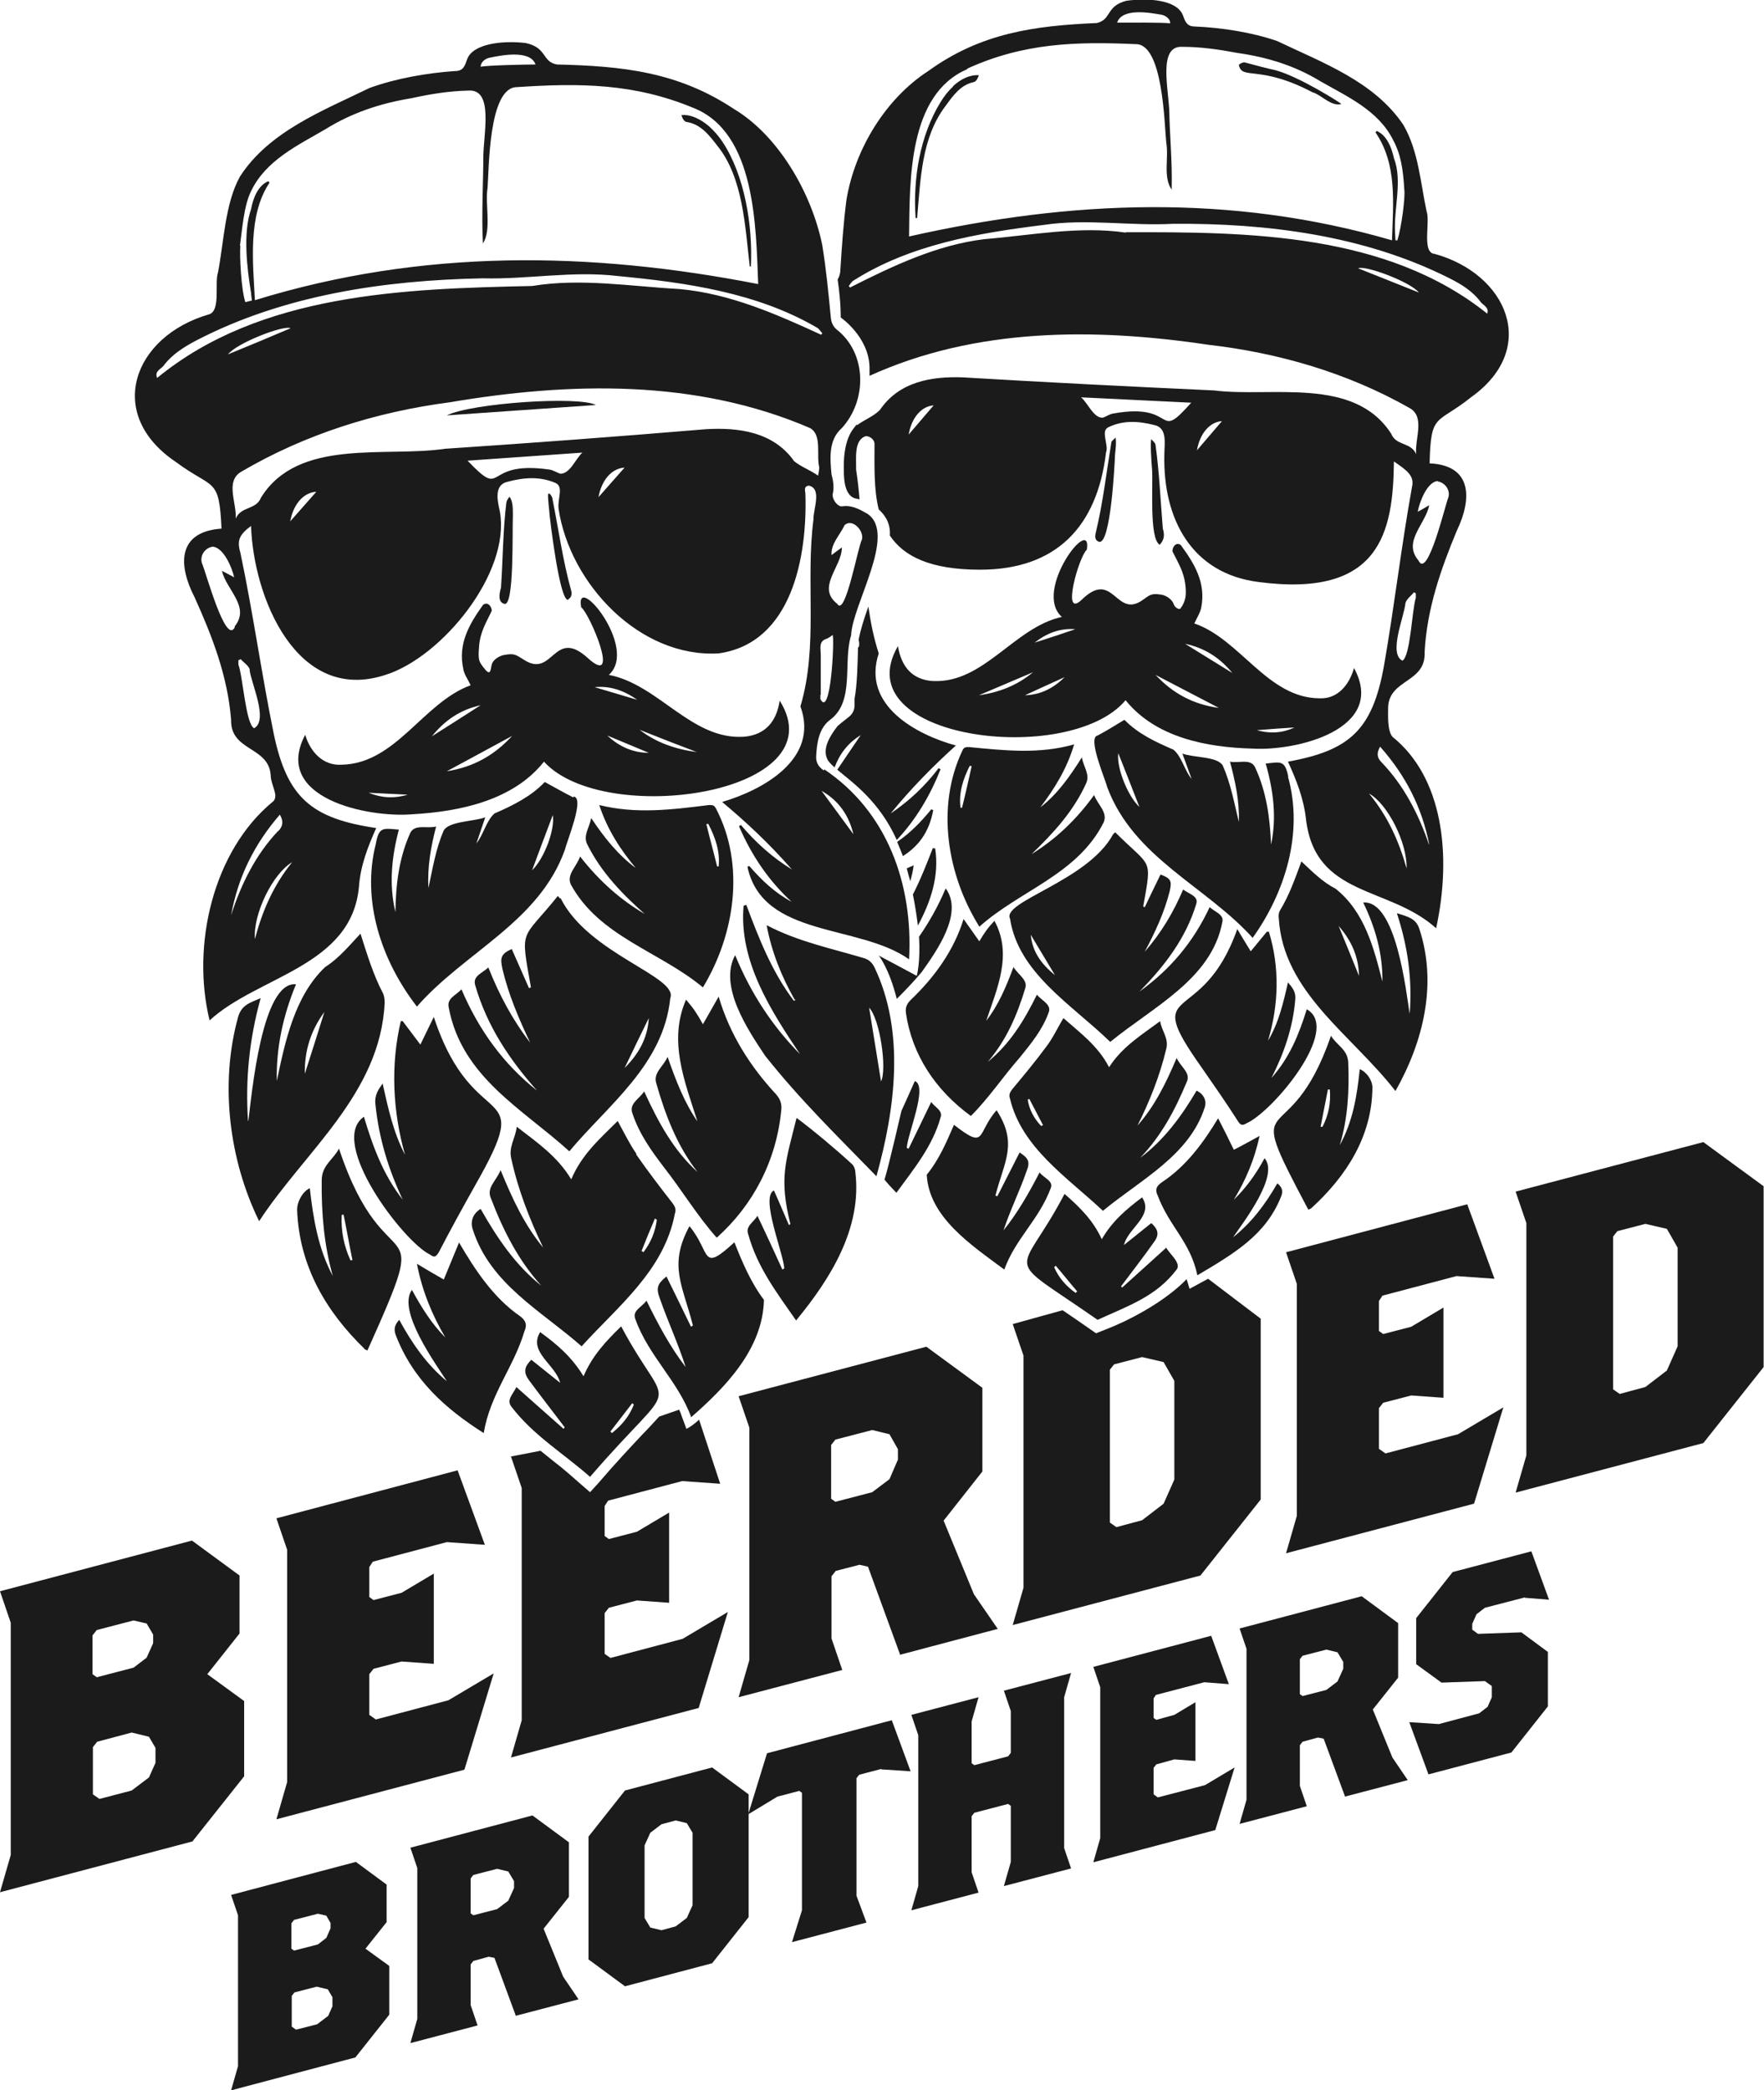 <?xml version="1.0" encoding="UTF-8"?><svg id="Ebene_1" xmlns="http://www.w3.org/2000/svg" viewBox="0 0 459.5 544.5"><defs><style>.cls-1{fill:#1b1b1b;}</style></defs><g><g><path class="cls-1" d="m50,479.7L0,492.9l2.8-9.7v-60.5l-2.8-8.2,50-13.2,12.4,9.1v15.1l-8.4,10.6,9.6,7v19.6l-13.5,17Zm-10.1-53.9l-1.7-2.9-3.4-.8-9.6,2.5-1.1,1.4v10.1l1.1.8,9.6-2.5,3.4-2.6,1.7-3.8v-2.2Zm.6,29.5l-1.7-2.9-4.5-1.1-9,2.4-1.1,1.4v12.3l1.7,1.2,8.4-2.2,4.5-3.4,1.7-3.8v-3.9Z"/><path class="cls-1" d="m120.9,461l-48.9,12.9,2.8-9.7v-60.5l-2.8-8.2,47.2-12.5,7.1,19.4-9.9-.7-19.3,5.1-.9,1.4v7.8l1.1.8,7.3-1.9,8.4-5v23.5l-8.4-.6-7.3,1.9-1.1,1.4v10.6l1.7,1.2,18.9-5,11.8-7-7.6,25Z"/><path class="cls-1" d="m234.5,431.1l-8.4-23-2.2-.5-6.2,1.6-1.1,1.4v16.2l2.8,8.2-27,7.1,2.8-9.7v-60.5l-2.8-8.2,48.9-12.9,14.6,10.7v21.8l-10.1,12.8,7.9,19.2,6.2,9-25.3,6.7Zm-.6-53.6l-2.2-3.9-4.5-1.1-9.6,2.5-1.1,1.4v14l1.1.8,9.6-2.5,4.5-3.4,2.2-5.1v-2.8Z"/><path class="cls-1" d="m383.9,391.7l-48.9,12.9,2.8-9.7v-60.5l-2.8-8.2,47.2-12.5,7.1,19.4-9.9-.7-19.3,5.1-.9,1.4v7.8l1.1.8,7.3-1.9,8.4-5v23.5l-8.4-.6-7.3,1.9-1.1,1.4v10.6l1.7,1.2,18.9-5,11.8-7-7.6,25Z"/><path class="cls-1" d="m443.7,375.9l-48.9,12.9,2.8-9.7v-60.5l-2.8-8.2,48.9-12.9,15.7,11.5v47.1l-15.7,19.8Zm-6.7-50.9l-2.8-4.9-5.6-1.3-7.3,1.9-1.1,1.4v39.8l1.7,1.2,6.7-1.8,5.6-4.3,2.8-6.3v-25.8Z"/><path class="cls-1" d="m92.7,535.9l-32.5,8.6,1.8-6.3v-39.3l-1.8-5.3,32.5-8.6,8,5.9v9.8l-5.5,6.9,6.2,4.5v12.7l-8.8,11.1Zm-6.6-35l-1.1-1.9-2.2-.5-6.2,1.6-.7.9v6.6l.7.5,6.2-1.6,2.2-1.7,1.1-2.5v-1.5Zm.4,19.2l-1.1-1.9-2.9-.7-5.8,1.5-.7.9v8l1.1.8,5.5-1.4,2.9-2.2,1.1-2.5v-2.5Z"/><path class="cls-1" d="m134.3,524.9l-5.5-14.9-1.5-.3-4,1.1-.7.9v10.6l1.8,5.3-17.5,4.6,1.8-6.3v-39.3l-1.8-5.3,31.8-8.4,9.5,7v14.2l-6.6,8.3,5.1,12.5,4,5.9-16.4,4.3Zm-.4-34.9l-1.5-2.5-2.9-.7-6.2,1.6-.7.9v9.1l.7.5,6.2-1.6,2.9-2.2,1.5-3.3v-1.8Z"/><path class="cls-1" d="m185.5,511.4l-22.7,6-9.5-7v-32l9.5-12,22.7-6,9.5,7v32l-9.5,12Zm-5.1-34l-1.5-2.5-2.9-.7-3.7,1-2.9,2.2-1.5,3.3v18.9l1.5,2.5,2.9.7,3.7-1,2.9-2.2,1.5-3.3v-18.9Z"/><path class="cls-1" d="m229.5,460.8l-5.7,1.5-.7.9v30.6l2.6,7-19.4,5.1,2.6-8.3v-30.6l-.7-.5-5.7,1.5-7.6,4.6,4.9-15.9,32.5-8.6,4.9,13.3-7.6-.5Z"/><path class="cls-1" d="m261.5,491.3l1.8-6.3v-14.6l-.7-.5-8.8,2.3-.7.9v14.6l1.8,5.3-17.5,4.6,1.8-6.3v-39.3l-1.8-5.3,17.5-4.6-1.8,6.3v10.9l.7.5,8.8-2.3.7-.9v-10.9l-1.8-5.3,17.5-4.6-1.8,6.3v39.3l1.8,5.3-17.5,4.6Z"/><path class="cls-1" d="m316.6,476.7l-31.8,8.4,1.8-6.3v-39.3l-1.8-5.3,30.7-8.1,4.6,12.6-6.4-.5-12.6,3.3-.6.9v5.1l.7.5,4.7-1.3,5.5-3.3v15.3l-5.5-.4-4.7,1.3-.7.9v6.9l1.1.8,12.3-3.2,7.7-4.6-5,16.2Z"/><path class="cls-1" d="m350.3,467.8l-5.5-14.9-1.5-.3-4,1.1-.7.9v10.6l1.8,5.3-17.5,4.6,1.8-6.3v-39.3l-1.8-5.3,31.8-8.4,9.5,7v14.2l-6.6,8.3,5.1,12.5,4,5.9-16.4,4.3Zm-.4-34.9l-1.5-2.5-2.9-.7-6.2,1.6-.7.9v9.1l.7.5,6.2-1.6,2.9-2.2,1.5-3.3v-1.8Z"/><path class="cls-1" d="m397.2,416.1l-10.4,2.7-2.2,1.7-1.1,2.5v1.5l1.5,1.1,11.3-.4,6.9,5.1v14.2l-9.5,12-21.6,5.7-5-13.6,7.7.5,10.5-2.8,2.2-1.7,1.1-2.5v-2.9l-1.8-1.3-11.3.4-6.6-4.8v-12l9.5-12,20.5-5.4,4.6,12.6-6.3-.5Z"/></g><path class="cls-1" d="m159.2,432l-1.7-1.2v-10.6l1.1-1.4,7.3-1.9,8.4.6v-23.5l-8.4,5-7.3,1.9-1.1-.8v-7.8l.9-1.4,19.3-5.1,9.9.7-5.5-16.7c-1.8,1.7-3.3,2.4-3.3,2.4l-1.4-3.8c-.1-.4-.3-.8-.5-1.2l-5.2,1.8c-1,1.1-3.1,3.4-4.5,4.8-2.7,2.9-6.6,7-11.4,12.6l-2.1,2.3-2.3-2c-2.2-1.9-4.6-4.1-7-5.9-1.2-1-2.4-1.9-3.6-2.9l-7.7,1.5,2.8,8.2v60.5l-2.8,9.7,48.9-12.9,7.6-25-11.8,7-18.9,5Z"/><path class="cls-1" d="m309.9,335.8l-.8-2.6c-4.7,4.9-12.4,9.4-18.4,12-1.1.5-5.2,2.1-5.2,2.1l-3.3-2.3c-2-1.4-3.8-2.6-5.4-3.7l-13,3.6,2.8,8.2v60.5l-2.8,9.7,48.9-12.9,15.7-19.8v-47.1l-13.7-10.4-4.8,2.6Zm-4,49.6l-2.8,6.3-5.6,4.3-6.7,1.8-1.7-1.2v-39.8l1.1-1.4,7.3-1.9,5.6,1.3,2.8,4.9v25.8Z"/></g><g><g><path class="cls-1" d="m120.7,174.3c-1.5-6.6,1.6-11.8,5.1-16.7,1.1-1,2.3.3,2.3,1.5-1.4,3-3,5.4-3.3,9.2s-.1,4,1.5,6,1.5-.2,1.8-1.2c.4-1.5,2.4-2.4,3.3-2.5,2.7-.5,3,0,5.3,1.4,7.4,4.6,7.6-8.6,16.4-.6s.5-11.6-1.7-13.2c-1.8-9.6,15.1,10.5,7.2,17.6,13,2.5,21.6,17.1,35.3,16.1,5.5-.5,8.4-4,9.2-9.4,15.3,24.3-45.7,33.2-61.4,15.9-8,10.1-21.9,13-34.2,13.7-11.7,1-36.7-4.2-28-20.7,1.3,4.4,4.6,8.1,9.5,7.8,14.2-.3,21.2-16.2,33.6-20.7-.7-1.5-1.6-2.7-1.9-4.1Zm12.7,17.4c-5.5,3-11.1,6-17,9.2,7-1.1,12.4-4.2,17-9.2Zm-8.2-8c-5.4,1.2-9.4,4-12.7,8.1,4.1-2.6,8.2-5.2,12.7-8.1Zm56.3,12.2c-5-1.9-9.9-3.8-14.9-5.8,4.4,3.4,9.5,5.1,14.9,5.8Zm-26.6-16.9c3.7,1.1,7.4,2.2,11.1,3.3-3.4-2.4-7-3.7-11.1-3.3Zm3.3,12.6c3.1,2.9,6.7,4.5,10.8,4.5l-10.8-4.5Zm-52,15.4c-3.7-.2-6.9-.3-10.2-.5,3.2,1.3,6.5,1.6,10.2.5Z"/><path class="cls-1" d="m146,233.9c7.2,14.6,30.8,20.5,28.6,26.1-1.8,17.4-16.1,27.7-26.3,39.9-12.1-11-28-19.3-31.4-37.4-.6-2.5,1.9-3.2,3.3-4.8,4.6,10.8,11.1,19.6,19.7,26.4-7.1-8-13-16.7-16.1-27.4-.8-2.5,1.9-3.2,3.4-4.7,2.9,7.3,6.4,13.8,10.9,19.6-2.9-6.1-5.6-12.4-7.2-19.1-.7-3.1-.4-4,2.4-5.3,1.5,3.4,3,6.8,4.5,10.2.2,0,.3-.2.5-.2-2.8-15.8-2.6-11.9,7-23.8.3.3.5.5.6.7Zm16.7,44.3c3.5-3.5,6-7.6,6.3-13-2.1,4.3-4.2,8.6-6.3,13Z"/><path class="cls-1" d="m149.5,207.5c2.8.5-1.8,11.5-2.3,13.7-6.7,19-26.1,26.7-38.6,41-9.2-11.9-14.5-27.5-10.7-42.4.8-4.6,2-4,6-3.7-1.9,7.2-2.6,14.3-.9,21.5.1-7.1.9-14.1,3.9-20.7,1.2-2.3,4.4-1,6.7-1.6-1.4,5.4-2.3,10.6-2,16,1.1-5,1.9-10.2,4-15,1.4-2.4,7.9-2.3,10.8-3.4-.8,2.3-1.5,4.5-2.3,6.8,1.9-2.4,2.5-5.8,4.7-7.8,4.8-2.1,9.5-4.4,13.1-8.2,2.6,1.4,5,2.8,7.4,4Zm-5.5,4.8c-1.8,4.8-3.6,9.5-5.4,14.4,3.2-3.1,6-10.6,5.4-14.4Z"/><path class="cls-1" d="m165.7,300.7c3,4.3,6.2,8.5,9.4,12.6.7.9,1.1,1.7.7,2.8-2.8,14.9-14.9,24.2-24.3,34.6-10.4-9.2-23.9-16.2-28.4-30.6-.6-2,.1-4,2.1-5.2,4.3,7.6,9.1,14.7,15.8,20-5.9-6.5-9.9-14.3-13.1-22.7-1.3-2.8,1.4-4.6,2.5-7.4,3.1,7.6,6.3,14.4,11.1,20.2-3.5-7.3-6.5-14.9-8.3-23.1-.8-3.2,1.1-5.4,1.4-8.4,5.3,4.1,10.5,7.6,14.2,13.7,2.8-6.6,7.6-10.7,12.1-15.2,1.7,3.1,3.1,6,4.9,8.6Zm1.4,25.2c.2,0,.4.2.5.3,1.9-2.5,3.1-5.3,3.5-8.5-.2,0-.3-.2-.5-.3-1.2,2.8-2.4,5.7-3.5,8.5Z"/><path class="cls-1" d="m207,260.4c-3.4-6-6-12.4-7.3-19.4,8.2,4.3,16.7,6,25.4,8.6,1.3.4,2.1,1.2,2.7,2.4,8,16.8,5.4,36.8.5,54.4-10.2-10.5-19.8-19.8-29-31.4-4.4-6.6-12.2-18.1-7.8-26.2,4.1,10,9.7,18.5,16.9,25.8-7.5-11.2-16-24.2-14.7-38.7.2,0,.4-.1.7-.2,3.3,8.8,6.7,17.5,12.4,25,.2-.1.3-.2.5-.3Zm22.5,21.3c1.6-3.3-.3-16.3-3.1-19.2,1,6.2,2.1,12.9,3.1,19.2Z"/><path class="cls-1" d="m64.7,291.9c.9-6.9,3.5-36.4,12.4-35.5-3.3,8-5.2,16.4-5,25.2,2.2-10.5,4.7-22.2,12.6-29.7,3.6-2.3,6.3-5.6,9.2-8.7,1.7,5.3,3.3,10.7,5.9,15.6.3.7.4,1.6.4,2.4-1.1,23.7-20.9,38.8-32.7,56.9-7.8-15.9-10.3-35.7-5.5-53.1.9-3.3,3.2-3.8,5.9-5-3,10.8-4,21.3-3.3,32Zm14.7-12.2c1.7-5.2,3.3-10.4,5.1-16.1-3.6,4.9-5.2,10.2-5.1,16.1Z"/><path class="cls-1" d="m168.3,238.4c-6-5.3-11.6-11-15.3-18.4-1.2-2.3.5-4.3,1-6.9,3.4,5.1,7,9.6,11.6,13-4-4.8-7.4-10-9.5-16.4,9.6,2.4,18.9,1.2,28.6,0,.9,0,1.3,0,1.8.9,7.7,14.7,4.9,32.9-3.4,46.6-11.3-9.4-27-13.2-34.4-26.8-1.2-2.6,1.5-4.6,2.4-7.3,5,6.4,10.7,11.5,17.4,15.3Zm16.2-23.8c-.2,0-.3,0-.5.1.9,3.7,1.9,7.3,2.8,11,.1,0,.3,0,.4,0,.4-4-.9-7.6-2.7-11.1Z"/><path class="cls-1" d="m181.8,292.3c-3.5-5-5.7-10.7-7.9-17-1.1,2.5-3.7,4.1-3,6.7,2.4,8.5,5.5,16.5,10.8,23.3-6.2-5.6-10.2-12.9-13.9-21-1.4,2.1-4.1,3.2-3,5.9,1.8,5.3,4.9,9.6,8.1,13.8,4.7,6,8.8,12.8,13.8,18.4,9.4-8.4,15.5-19.9,16.8-33.1.2-1.7-.2-2.9-1.3-4.2-6.7-7.2-12.1-15.6-15-25.5-1.5,2.6-2.7,4.8-4.1,7.2-1.5-2.7-2.4-4.1-4.4-6.4-4.7,10.8-.3,21.4,3,31.8Z"/><path class="cls-1" d="m99.7,282.2c-1.2,1.7-2.2,3.1-1.9,5.5.9,8.9,3.4,16.9,7.1,24.8-5.1-6.5-7.8-13.9-10.1-21.6-9.5,6.5,10.2,32.5,17.2,35.9,1.1.8,1.5.7,2.3-.6,3-5.8,6.2-11.6,9.4-17.3,16.3-28.6-.2-12-10.7-44-1.2,2.5-2.3,4.7-3.5,7.2-1.6-2.1-3.1-4.1-4.6-6.1-.2,0-.3,0-.5,0-2.7,11.5-2.1,23.5,1.1,34.8-3-5.7-4.4-12.1-5.8-18.4Z"/><path class="cls-1" d="m180,369.2c8.8-7.7,18.7-17.7,19-30.6-3.4-4.5-5.6-9.7-7.7-15-8.8,8.1-6,2.7-11.7-4.2-5.6,10.3-1.7,15.5.9,25.9-.2,0-.3.2-.5.3-2.1-4.4-4.3-8.8-6.4-13.1-2.3,1.9-2.8,2.9-1.7,5.8,2.1,6,4.8,11.8,6.7,17.8-4-5.2-7.1-11-10.2-17.3-1.2,1.7-3.8,2.6-2.9,4.8,3.4,9.6,11.2,16.2,14.6,25.7Z"/><path class="cls-1" d="m119.6,323.6c-1.3,3.2-2.6,6.3-4,9.7-2.3-1.3-4.5-2.6-7-4.1,1.4,7.2,4,13.4,7.4,19.2-3.5-3.5-6.2-7.8-8.7-12.4-3.9,5.4,6.1,19.1,9.1,23.8-5.2-4.3-9.1-9.9-12.4-16-1.2,1.3-1.5,2.4-.9,4,4.5,11.7,13,19.2,22.9,25.5,1.7-10.2,7.8-17.1,10.6-26.5.8-1.8.3-2.9-1.2-4-6.8-4.7-11.6-11.9-15.8-19.1Z"/><path class="cls-1" d="m146.8,372.2c0-.1.2-.2.3-.4-3.1-4.1-6.3-8.2-9.4-12.4-1.4-2-1.1-3.4.7-5.2,2.5,2,5,4,7.5,6-1.1-4.7-8.4-8-5.2-13.2,4.3,3.1,8.2,6.4,11.3,11.5,2.3-5.4,5.9-9.2,9.8-13,12.9,24.2,15.7,11.6-8.1,39.2-6.9-6.1-14.8-10.8-20.5-18.3-1.4-1.8.6-3.4,1.3-5.1,4.2,3.7,8.2,7.3,12.3,10.9Zm18.3-6.3c-.1-.1-.3-.3-.4-.4-1.9,2.5-3.8,4.9-5.7,7.4.1.1.3.3.4.4,2.5-2,4.5-4.3,5.7-7.4Z"/><path class="cls-1" d="m207.5,343.8c8.9-10.8,17.1-24,15.3-38.5,0-.7-.4-1.7-.9-2.1-4-3.7-10.1-8.8-14.4-12-2.9,11.6-4.6,15.7-1.6,27.7-.1,0-.3.1-.4.2-1.3-3-2.5-5.9-3.9-9-3.6,1.7,2.4,16.1,2.7,20.3l-.5.3c-2.1-4.6-4.2-9.2-6.5-14-.9,1.6-3.2,2.7-2.4,4.8,2.4,8.7,7.5,15.3,12.5,22.5Z"/><path class="cls-1" d="m94.9,351.3c-9.9-9.6-17-21.5-17.5-36.2,0-2.1,1.4-4.7,3.3-5.6.9,8,2.2,15.8,6,22.9-2.3-8.1-3-16.5-2.9-24.9,0-4,3-5.4,4.5-8.3,12.5,37.5,25.3,12.7,7.4,52.6-.5-.3-.7-.3-.8-.4Zm-3.6-23c.2,0,.4,0,.5-.1-.8-3.9-1.5-7.9-2.3-11.8-.2,0-.3,0-.5.1-.2,4.2.6,8.1,2.3,11.8Z"/><path class="cls-1" d="m133.6,134.3c0-1.8,0-3.9-.9-4.9-.4.5-.7,1-.8,1.5-.9,7.4-.9,14.8-1.4,22.2-.5,1.7-.8,3.8.9,4.2,2.6.7,2-19.2,2.2-23Z"/><path class="cls-1" d="m148,156.1c.9-.5,1-1.3.8-2.2-2.2-7.9-3.3-16-4.9-24,0-.5-.9-1.8-1.1-1.2s.3,4.2.4,5.8c0,0,2.6,22.9,4.9,21.7Z"/><path class="cls-1" d="m195.6,69.3c.5-10.5-1.6-23.7-7.5-32.5-1-1.5-2.2-2.8-3.4-3.9-2.1-1.8-4.8-3.2-7.2-2.9.3.8.6,1.7,1.5,1.8,3.6.6,5.8,3.5,7.8,6.1,6.8,8.3,7.3,21.3,8.5,31.5.1,0,.3,0,.4,0Z"/><path class="cls-1" d="m214.6,200.7c-1.5-1-2.1-2.2-2-3.8.2-3.4.7-7.1,3.5-9.3,6.7-4.8,3.4-15,5.6-22.1.3-8,12.1-26.5,4.2-31.7-2.1-1.2-4.1-2.3-6.6-1.9-1,.1-2.5-1.6-2.4-3.1.4-1.8.2-3.4-.3-5.2-.4-4.2-.8-9,2.6-12,6.7-7.2,6.7-19.6-1.3-25.8-1-.9-1.4-1.9-1.5-3.3-.6-6.2-1.2-12.4-2.2-18.6-2.7-13.4-11.3-28.5-23-35.5-14.6-9.7-29.1-11.2-46.1-11.6-4-.7-2.5-4.4-8.2-5.6-6.2-.7-13.7.2-15.2,4.2-.6,1.6-.9,3.1-3.1,3.1-7.3.5-15.4,1.9-22.3,4.4-12.1,5.9-26.2,11.3-33.8,23.1-3.9,7-4.2,17.2-5.7,24.9-1,2.9.8,10.1-2.4,11-19.7,5.7-27.2,26-8.5,38.5,9.7,7.2,11.2,3.7,11.8,17.3-11.6.8-11.3,9.6-7,17.9,4.6,10.2,8.6,20.5,9.5,31.9-.2,8.2,9.7,6.9,10.3,14.3,0,1.7.9,3.4,1.2,5.1.1.6-.1,1.6-.6,1.9-15.6,12.8-21.3,37.4-16.5,57,12.6-11.6,37-14,38.9-34.8.4-5.5,2.3-10.4,4.5-15.3-16.8-2.5-23.2-7.8-26.7-24.6-3.2-15.7-5.4-31.6-8.7-47.2-.9-3.1-.3-4.6,2.8-6.9.6,18.6,11.9,46.4,35,38.8,14.7-4.6,32.7-26.6,29.8-42.6-.6-2.7-1.6-6.9,2-7.7,4.1-1.1,8.3-1.5,12.5.3,2.2,1,.5,4,.8,6.7,2.9,19.5,21.1,38.9,41.7,37.7,19.2-2.7,23.1-25.4,22.6-41.5,0-.8-.6-2,.9-2.2,3.5.8,1.1,6.2,1.2,8.8-2.1,16.2,1.3,33-3.4,48.7,5,13.7-9.8,21.8-20.4,24.9,6.5,5.4,12.5,11.1,18.2,17.6-5.2-3.2-9.5-7.1-13.3-11.6-.2.1-.3.2-.5.3,3.2,7.5,7.7,14.2,13.7,19.7-4.3-2.3-7.8-5.6-11-9.3-.2,0-.4.1-.5.2,4,18.6,29.1,14.8,42.1,24.1,1.1-19.6-5.7-38.5-22.1-49.5Zm-138.5,23.9c-4.9,6-7.8,12.8-9.7,20-.5-6.6,4.7-17.1,9.7-20Zm-3.6-8.2c-5.9,6.2-9.7,13.9-12.3,22,1.8-10,6.1-18.6,12.7-26.2.9,1.6.9,2.8-.3,4.2Zm146.8-73.8c-1.1.8-1.8,1.3-2.7,2-.2-3,2.2-5.2,3.4-7.8,2-1.9,5.2,1.5,4.5,3.8-1,1.7-4.3,20.3-6.4,16.7-5.5-4.3,1.1-9.5,1.2-14.6Zm-3.7,23.6c.5-.1.8-.5,1.3-.8.5,1.2-.5,21.9-3.2,16.7,0-.4,0-.8,0-1.1,0,0,0,0,.1,0,0-3.4,0-6.9,0-10.3,0-1.8-.7-3.8,1.8-4.4ZM127.7,15c2.5-.5,10.4-2.2,11.8,1.8-2.1,0-12.9.2-14.3.6,0-1.2,1.2-2.2,2.5-2.4Zm-65.2,49c.6-4.2,1-10.4,2.9-14.2,3.8-8,12.1-11.9,19.3-16.1,6.9-4.3,14.4-6.8,22.4-8.1,5-1.1,9.9-1.9,14.9-2,6.7-.5,3.9,11.3,3.9,17.5,0,5.7-.5,15.2-.1,22.3,2.3-3.4.5-10.4,1.2-14.4.4-4.8.2-26.2,7.6-26.3,16.4-1.1,30.6-1,46,5.4,16.3,6.4,16.3,31.1,16.9,45.9-44-8.6-87.7-9.2-131.1,4.2-.5-9.8-1.9-22.1,3.8-30.6-.1-.1-.2-.3-.3-.4-2.7,1.1-4,4.5-4.5,7.3-2.2,6.2-1,15.8,0,21.8,0,.7.2,1.4.2,2-.2,0-1.5.4-1.7.4-1.1-3.5-1.5-11.9-1.3-14.7Zm-21.6,34.4c-.6-1.6.7-2.1,1.6-3,2.3-3.1,5.4-5,8.6-6.7,22.9-11.9,49.1-15.7,74.6-16.2,11.8.3,23.4-2,35.2-.6,17.8,1.7,36.3,4.3,52,13.5.5.3.8.9,1.3,1.4-.1.1-.2.3-.3.4-11.7-5.4-23.8-10.7-36.8-11.9-12.8-.7-25.8-2.9-38.5-.8-33.3.7-70.8,1.9-97.6,23.9Zm34.8-12.9c-5.4,2.3-10.9,4.6-16.3,6.8,2.2-2.9,14.5-7.7,16.3-6.8Zm-10.7,88.9c.4,3.6,5,13.2,1.2,15.3-2.2-1.1-2.9-13.3-4.1-16.6,0-.4,0-.8,0-1.1.2-.1.4-.2.6-.3.8.9,2.1,1.7,2.4,2.8Zm-3.8-11.1c-2.4,5.2-7.7-14.8-8.6-16.6-.6-2,.8-4,2.8-4.3,2.8.2,5,5.3,5.6,8-1-.6-1.9-1-3.2-1.7,1.2,5,7.5,9.4,3.3,14.5Zm14.4-27.5c.8-4.4,3.4-7.5,6.8-7.7-2.3,2.6-4.6,5.2-6.8,7.7Zm70.4-12.4c-1-.3-2-1-3-1.1-17.6-2.5-11.2,8.2-21.2-2.3,10-.7,20-1.4,29.9-2.1-1.8,1.6-3.2,5.6-5.8,5.5Zm9.9,6.1c.8-4.4,3.4-7.5,6.8-7.7-2.3,2.6-4.6,5.2-6.8,7.7Zm50.8-9.6c-5.4-7.4-14.3-8.6-22.8-8.1-22.7,1.9-45.4,3.6-68,5.1-15.5,2.3-38.2-2.9-47.9,12.7-1.3,3.3-5.2,2.2-6.6,5.5.3-4.1-2.8-9.7,1.4-12.2,16.7-9.8,35.2-15.6,54.3-18.1,31.3-5.3,64.2-6.1,93.9,6.7,3.2,1.8,1.6,7,2.4,10.2,0,.8-.2,1.6-.3,2.2-2.1-1.5-4.5-2.3-6.4-3.9Zm7.3,86.1c4.4,2.5,7.1,6.3,8.3,11.3-2.8-3.8-5.5-7.5-8.3-11.3Z"/></g><path class="cls-1" d="m116.4,108.2c13-.9,25.8-1.8,38.8-2.7-4.4-2.4-32.4-.5-38.8,2.7Z"/></g><g><g><g><path class="cls-1" d="m242.9,177.4c-5.3-.4-8.1-3.7-9-9.1-14.1,24.3,44.6,31.6,59.3,14.1,7.9,9.8,21.3,12.3,33.1,12.6,11.3.7,35.1-5,26.4-21-1.2,4.4-4.3,8.1-8.9,7.9-13.6,0-20.7-15.4-32.7-19.5.7-1.5,1.5-2.7,1.8-4.1,1.3-6.5-1.8-11.5-5.3-16.3-1.1-.9-2.2.3-2.2,1.6,1.4,2.9,3,5.2,3.4,9,.2,2.1.2,3.9-1.3,5.9-.3.4-1.5-.2-1.8-1.2-.5-1.4-2.3-2.3-3.2-2.4-2.6-.4-2.9,0-5,1.5-6.9,4.7-7.5-8.2-15.7-.2-5.5,5.3-.7-11.4,1.3-13,1.5-9.5-14.2,10.7-6.5,17.5-12.4,2.7-20.3,17.3-33.5,16.7Zm94.3,12.1c-3,1.4-6.2,1.7-9.8.7,3.5-.3,6.7-.5,9.8-.7Zm-16.2-14.2c-4-2.5-8-4.9-12.3-7.6,5.2,1.1,9.1,3.7,12.3,7.6Zm-3.5,9.1c-6.7-.9-12-3.8-16.5-8.6,5.4,2.8,10.7,5.6,16.5,8.6Zm-50.5-3.3c3.4-1.6,6.8-3.1,10.3-4.7-2.9,2.9-6.3,4.6-10.3,4.7Zm13.1-17.2c-3.5,1.2-7.1,2.4-10.6,3.5,3.2-2.5,6.6-3.8,10.6-3.5Zm-11,11.2c-4.2,3.5-9,5.3-14.1,6,4.7-2,9.4-4,14.1-6Z"/><path class="cls-1" d="m290.5,216.8c-.3.3-.5.4-.6.6-6.6,12.1-29,17.4-26.8,21.9,2.2,14.2,16,22.3,26.1,32.1,11.4-9.3,26.4-16.4,29.2-31.2.5-2-1.9-2.6-3.3-3.9-4.2,9-10.2,16.2-18.3,22,6.6-6.7,12.1-13.9,14.8-22.8.7-2.1-1.9-2.6-3.4-3.8-2.6,6.1-5.8,11.4-10,16.2,2.7-5.1,5.1-10.2,6.5-15.8.6-2.6.3-3.3-2.4-4.3-1.4,2.8-2.7,5.6-4.1,8.5-.1,0-.3-.1-.4-.2,2.3-13,2.2-9.8-7.3-19.3Zm-22,26.7c2.1,3.5,4.2,7,6.3,10.5-3.5-2.8-5.9-6.1-6.3-10.5Z"/><path class="cls-1" d="m335.6,202.4c-.9-4.5-2-3.9-5.9-3.5,2,7,2.9,14,1.4,21.1-.3-7-1.2-13.8-4.2-20.2-1.2-2.3-4.3-.9-6.5-1.4,1.4,5.3,2.5,10.4,2.3,15.7-1.2-4.9-2.1-10-4.2-14.7-1.4-2.4-7.6-2-10.5-3.1.8,2.2,1.6,4.4,2.4,6.6-1.9-2.3-2.5-5.7-4.7-7.6-4.6-2-9.2-4.1-12.8-7.8-2.5,1.5-4.7,2.9-7,4.1-2.7.5,2,11.3,2.5,13.4,6.9,18.5,25.6,25.7,37.9,39.3,8.5-11.9,13.3-27.4,9.2-42Zm-44.3-6.2c1.8,4.6,3.7,9.3,5.5,14-3.1-2.9-6-10.3-5.5-14Z"/><path class="cls-1" d="m287.3,315.4c9.8-8.1,22.5-14.4,26.5-26.9.6-1.7-.2-3.5-2.1-4.4-3.9,6.6-8.4,12.8-14.7,17.5,5.5-5.7,9.1-12.5,12.1-19.7,1.2-2.4-1.5-3.9-2.6-6.3-2.8,6.6-5.7,12.5-10.2,17.6,3.2-6.4,5.8-12.9,7.5-20,.7-2.8-1.2-4.6-1.6-7.2-5,3.7-9.9,6.7-13.3,12-2.9-5.6-7.6-9-11.9-12.8-1.6,2.7-2.8,5.3-4.5,7.5-2.8,3.8-5.8,7.4-8.8,11-.6.8-1,1.5-.6,2.5,3,12.7,14.8,20.4,24.1,29.1Zm-19.2-29.2c1.2,2.3,2.4,4.6,3.6,6.9-.2,0-.3.2-.5.2-1.9-2-3.1-4.3-3.5-6.9.2,0,.3-.1.5-.2Z"/><path class="cls-1" d="m363.9,238c2.9,8.8,4,17.4,3.3,26.1-.9-5.6-3.5-29.7-12.1-29,3.2,6.6,5.1,13.4,5,20.6-2.2-8.6-4.6-18.2-12.2-24.2-3.5-1.8-6.1-4.5-8.9-7.1-1.6,4.3-3.1,8.7-5.6,12.8-.3.5-.4,1.3-.3,1.9,1.1,19.4,19,30.4,30.4,45.1,7.4-13.1,10.9-28.1,6.2-42.3-.9-2.7-3-3.1-5.7-4Zm-15.2,3.2c3.5,4,5.2,8.2,5.3,13-1.7-4.2-3.4-8.4-5.3-13Z"/><path class="cls-1" d="m255.1,241.4c10.6-9.5,25.6-13.6,32.4-27.2,1.1-2.6-1.5-4.5-2.5-7.1-4.6,6.4-10,11.5-16.3,15.4,5.6-5.4,10.9-11.1,14.2-18.4,1.1-2.3-.6-4.2-1.1-6.8-3.2,5.1-6.4,9.6-10.8,13,3.7-4.9,6.9-10,8.8-16.4-9.1,2.6-18.1,1.6-27.4.7-.8,0-1.3,0-1.7.9-7,14.7-3.9,32.5,4.3,45.7Zm-2.5-41.9c.2,0,.3,0,.5.1-.8,3.6-1.6,7.2-2.5,10.8-.1,0-.3,0-.4,0-.5-4,.7-7.5,2.4-10.9Z"/><path class="cls-1" d="m259.1,239.8c-1.8,1.9-2.7,3.2-4,5.4-1.4-2-2.6-3.7-4.1-5.8-2.5,8.1-7.5,15.1-13.8,21.1-1.1,1.1-1.4,2.1-1.2,3.5,1.6,10.8,7.7,20,16.9,26.7,4.7-4.7,8.4-10.3,12.8-15.3,2.9-3.6,5.8-7.1,7.4-11.5,1-2.2-1.6-3.1-3-4.8-3.3,6.7-7,12.8-12.8,17.5,4.9-5.7,7.7-12.3,9.8-19.3.6-2.1-1.9-3.4-3.1-5.4-1.9,5.1-3.9,9.9-7.1,14,2.9-8.6,6.9-17.4,2.1-26.1Z"/><path class="cls-1" d="m330.5,242.7h-.5c-1.4,1.7-2.8,3.4-4.2,5.1-1.2-2-2.3-3.7-3.5-5.8-9.3,26.4-25.5,13.2-9.2,36.2,3.2,4.6,6.4,9.2,9.4,13.9.7,1.1,1.2,1.1,2.2.5,6.7-2.9,24.9-24.5,15.7-29.7-2,6.4-4.4,12.5-9.2,17.9,3.3-6.5,5.6-13.2,6.2-20.4.2-2-.7-3.1-1.9-4.5-1.2,5.3-2.4,10.5-5.2,15.2,2.8-9.3,3.1-19.1.2-28.5Z"/><path class="cls-1" d="m270.8,305.4c-2.8,5.4-5.7,10.5-9.4,15.1,1.7-5.2,4.2-10.2,6-15.4,1-2.5.5-3.4-1.8-4.9-1.9,3.8-3.9,7.6-5.8,11.4-.2,0-.3-.1-.5-.2,2.3-8.9,5.9-13.5.3-22.2-5.3,6-2.5,10.5-11.1,3.8-2,4.6-3.9,9.1-7.1,13,.6,11.1,11.6,18.3,20.2,24.7,3-8.2,9-12.9,12.1-21.2.8-1.9-1.8-2.6-2.9-4.1Z"/><path class="cls-1" d="m332.7,308.3c-3.1,5.4-6.7,10.2-11.5,14,2.8-4.1,12.1-16.1,8.2-20.6-2.2,4.1-4.8,7.7-8,10.8,3.1-5.1,5.4-10.5,6.7-16.6-2.4,1.3-4.5,2.5-6.7,3.6-1.4-2.9-2.7-5.5-4.1-8.2-3.8,6.3-8.3,12.5-14.7,16.7-1.4,1-1.8,1.9-1,3.5,3,8,8.5,12,10.3,20.7,9.4-5.6,17.8-10.4,21.8-20.5.6-1.4.3-2.4-.9-3.4Z"/><path class="cls-1" d="m292.3,335.4c0-.1-.2-.2-.3-.3,2.9-3.9,5.9-7.7,8.7-11.7,1.3-1.8,1-3.2-.8-4.8-2.4,1.9-4.7,3.8-7.1,5.7.9-4.3,7.9-7.6,4.7-12.4-4,3-7.8,6.2-10.5,10.9-2.3-5-5.8-8.4-9.7-11.8-11.9,22.7-16.9,15,8.6,32.8,8.1-3.7,15.3-6.1,20.6-13.1,1.3-1.7-2-4.2-2.7-5.7-3.9,3.5-7.7,7-11.5,10.4Zm-12.1,1.4c-2.4-1.7-4.4-3.9-5.6-6.7l.4-.4c1.9,2.2,3.7,4.5,5.6,6.7-.1.1-.3.2-.4.4Z"/><path class="cls-1" d="m354.2,278.5c-.7,6.9-1.8,13.6-5.2,19.8,2.1-7,2.5-14.2,2.2-21.5-.1-3.4-3-4.5-4.5-7-11.1,32.4-23.9,11.4-5.9,45.3.5-.2.7-.3.8-.4,9.2-8.4,15.8-18.8,15.9-31.4,0-1.8-1.4-4-3.3-4.8Zm-9.7,15c-.2,0-.4,0-.5,0,.6-3.2,1.3-6.5,1.9-9.7.2,0,.3,0,.5,0,.3,3.4-.3,6.6-1.9,9.7Z"/></g><path class="cls-1" d="m302.1,141.9c1.2-1.3,1.3-2.6.8-4.2-.6-7.3-.9-14.6-1.9-21.8,0-.5-.7-1-1.1-1.5-.3.8,0,5.7.2,7.9.3,3.9-.8,18.1,2,19.6Z"/><path class="cls-1" d="m290.6,114c-.4.4-1,.8-1.1,1.2-1.3,7.9-2.2,15.9-4.1,23.7-.2.9-.2,1.8.8,2.2,3.2,1.3,4.2-21.6,4.2-21.6,0-1.6.5-3.6.2-5.6Z"/><path class="cls-1" d="m248.3,22.5c-1.3,1.2-2.4,2.6-3.3,4.1-5.4,8.8-7.2,19.9-6.5,30.2.1,0,.3,0,.4,0,.9-10.1,1.1-20.9,7.4-29.2,1.9-2.6,3.9-5.5,7.3-6.2.8-.2,1.1-1.1,1.4-1.8-2.3-.2-4.8,1-6.8,2.9Z"/><path class="cls-1" d="m342.1,24.1c2.3.8,4.7,3.7,7.3,3,0-.2-10.9-7.1-17.1-8.8-2.7-.6-4.2-1-7.9-2-.5-.2-1.3.2-1.7.6.8,4.1,5.3-.2,19.3,7.2Z"/></g><g><path class="cls-1" d="m249,194.2c-10.2-2.8-24.6-10.4-20.1-24-1.3-4-2.1-8-2.7-12.2-1.2,3.3-2.1,6.4-2.5,8.4,0,.2,0,.5,0,.7,0,0,0,0,.1,0,0,.4,0,.8,0,1.1,0,.2-.2.4-.3.5-.1,4-.2,9.7-.9,13.3,0,.4,0,.8,0,1.2.1,1.6-.4,2.8-1.8,3.8-.9.7-1.8,1.4-2.6,2.1-2.1,2.7-3.9,5.8-2.8,8.4.3.8,1,1.5,2,2.4,1.3-3.5,3.5-6.4,6.8-8.4-2,3-4.1,6-6.1,9,3.9,3.3,10.9,8.1,15.5,18.3,5-5.3,8.7-11.6,11.4-18.4-.2-.1-.3-.2-.5-.3-3.5,4.6-7.6,8.5-12.5,11.8,5.3-6.5,11-12.3,17.1-17.8Z"/><path class="cls-1" d="m233.7,219.3c.5,1.2,1,2.4,1.5,3.7,3.9-2.5,6.8-6,7.9-12-.2,0-.3-.1-.5-.2-2.6,3.2-5.5,6.2-8.9,8.5Z"/><path class="cls-1" d="m373.4,66.1c-3-.8-.8-8.3-1.8-11.1-1.6-7.5-2.1-15.6-6-22.4-7.6-11.4-21.2-16.3-32.9-21.9-6.6-2.3-14.5-3.5-21.5-3.8-2.1,0-2.5-1.4-3.1-3-1.6-3.9-8.8-4.5-14.7-3.7-5.4,1.4-3.8,4.9-7.7,5.8-16.3.7-30.2,2.6-43.9,12.5-11.1,7.2-19.1,20.3-21.3,33.5-.8,6.1-1.2,12.2-1.6,18.3,0,1-.3,1.8-.7,2.5.9,6.2.8,9.9.8,9.9,0,0,7.3,5,7.5,12.9,0,.8,0,1.6,0,2.3,27.7-12.6,58.7-12.5,88.2-8.1,18.3,2.1,36.3,7.3,52.5,16.5,4.1,2.3,1.3,8,1.7,12-1.4-3.2-5.2-2.1-6.5-5.3-9.7-15.1-31.3-9.4-46.2-11.3-21.8-1-43.6-2.1-65.4-3.4-8.1-.3-16.6,1.1-21.6,8.5-1.7,1.7-4,2.5-6,4,0,0,0-.2,0-.3-.2.3-.5.6-.7.9-2.4,2.9-2.7,7.5-2.7,9.9s-.2,8,3.3,8.6c.3,0,.5.1.8.2-.2-2.6-.5-5.2-.9-7.8.1-2.6-.7-7.8,2.6-8.7,1.4.1,2.2,1.2,2.2,2,0,5.9-.2,11.9,1.1,17.1,1.8,1.6,3.1,3.8,2.9,6.8,3.6,5.4,10.5,8.9,23.5,8.9,19.8,0,30.5-11.2,32.8-30.5.8-2-1.5-5.6.6-6.6,3.9-1.9,7.9-1.6,11.9-.6,3.6.7,2.7,4.9,2.7,7.7-.4,16.9,7.2,31,24.5,33.2,31.8,4.2,35.1-13,35.3-31.4,3,2.1,5.5,3.6,4.7,6.7-2.8,15.5-4.6,31.2-7.3,46.6-3,16.6-8.9,22-25,24.9,2.2,4.8,4.1,9.6,4.7,15,2.4,20.4,21.6,17.3,33.9,28.4,4.2-19.4,1.6-39.4-11.3-49.8-1.5-1.5-1.2-6.2-1.2-7.9.4-7.3,9.9-6.2,9.5-14.3.6-11.2,4.2-21.5,8.4-31.6,4-8.3,4-17-7.1-17.5.3-13.4,1.8-10,10.9-17.3,17.7-12.7,9.3-32.1-9.7-37.3Zm-136.7,47.1c.7-4.3,3.3-7.4,6.5-7.6-2.2,2.6-4.4,5.1-6.5,7.6Zm53.4-5.5c-1,.1-1.9.8-2.8,1.1-2.4.2-3.9-3.8-5.7-5.3,9.5.5,19.2.9,28.7,1.4-9.4,10.6-3.4-.2-20.2,2.8Zm21.7,9.6c.7-4.3,3.3-7.4,6.5-7.6-2.2,2.6-4.4,5.1-6.5,7.6Zm44.8,89.4c4.9,2.7,10,12.9,9.8,19.5-2-7.1-4.9-13.6-9.8-19.5Zm15.6,13.2c-2.7-7.9-6.6-15.4-12.3-21.3-1.3-1.3-1.3-2.5-.4-4.1,6.5,7.3,10.9,15.7,12.8,25.5ZM302.4,3.8c1.2.2,2.5,1.1,2.4,2.3-1.4-.3-11.7-.2-13.8-.2,1.3-4,8.9-2.5,11.3-2.1Zm-50.5,14.1c14.7-6.7,28.2-7.1,44-6.4,7.1,0,7.4,21,7.9,25.7.7,3.9-.9,8.9,1.4,12.2.2-7-.5-14.3-.6-19.9-.1-6.1-3.1-17.7,3.4-17.3,4.9,0,9.6.7,14.4,1.6,7.7,1.1,14.9,3.3,21.6,7.4,7,4,15.1,7.6,18.9,15.3,2,3.7,2.6,7.6,2.9,12.9.3,1.8-.7,9.7-1.8,13.2-.2,0-.3,0-.5,0,0-.6-.1-1.3-.1-1.9-.4-6.4,2-13.5-.3-19.5-.6-2.8-1.9-6-4.5-7.1-.1.1-.2.3-.3.4,5.7,8.3,4.6,18.4,4.3,28.1-42-12.2-83.7-10.5-125.8-1,.2-14.6-.3-37,15.2-43.6Zm101.9,52c1.7-.9,13.6,3.5,15.8,6.3-5.3-2.1-10.5-4.2-15.8-6.3Zm15,85.8c-1,3.2-1.4,15.3-3.5,16.4-3.7-1.9.5-11.5.8-15,.3-1.1,1.5-1.9,2.2-2.8.2,0,.4.2.5.3,0,.4,0,.8,0,1.1Zm5.7-30.3c1.9.3,3.3,2.2,2.8,4.1-.8,1.8-5.4,21.6-7.8,16.5-4.2-4.9,1.8-9.4,2.8-14.4-1.2.7-2,1.2-3,1.7.5-2.7,2.5-7.8,5.2-8Zm-81.2-64.8c-12.2-1.8-24.7.7-36.9,1.7-12.4,1.5-23.9,7-35,12.6-.1-.1-.2-.3-.3-.4.4-.5.7-1.1,1.2-1.4,14.8-9.4,32.5-12.4,49.5-14.5,11.2-1.7,22.5.3,33.7-.3,24.5-.2,49.8,3,71.9,14.1,3.2,1.6,6.2,3.4,8.4,6.4.9.9,2.1,1.4,1.6,2.9-26.2-21-62.2-21.3-94.2-21.2Z"/></g><g><path class="cls-1" d="m239.1,241.1c3.4-6.3,5.6-13,4.5-20.1-.2,0-.4,0-.6-.1-1.6,4.1-3.2,8.2-5.2,12.1.6,3,1,5.7,1.3,8.1Z"/><path class="cls-1" d="m246.3,231.5c-1.9,4.5-4.2,8.6-6.9,12.5.4,6.8-.6,10.2-.6,10.2l-5.4-2.9c-1-.5-4.5-2.4-4.5-2.4,0,0,2.7,3.3,4.7,11.3,2.2-2.2,4.4-4.5,6.5-7,3.9-5.5,10.9-15.3,6.3-21.7Z"/><path class="cls-1" d="m237.1,229.6c.4-1.4.7-2.7.9-4.2-.6.3-1.2.5-1.8.8.3,1.1.6,2.3.9,3.3Z"/></g><path class="cls-1" d="m242.6,287c-2,4.2-4,8.2-5.9,12.2-.2,0-.3-.1-.5-.2.2-3.6,5.6-16.1,2.1-17.4-1.2,2.7-2.3,5.2-3.5,7.8,0,0-3.2,14-4.4,17.9,1,1.2,2,2.3,3.1,3.4,4.6-6.3,9.4-12.1,11.5-19.6.7-1.8-1.5-2.7-2.4-4Z"/></g></svg>